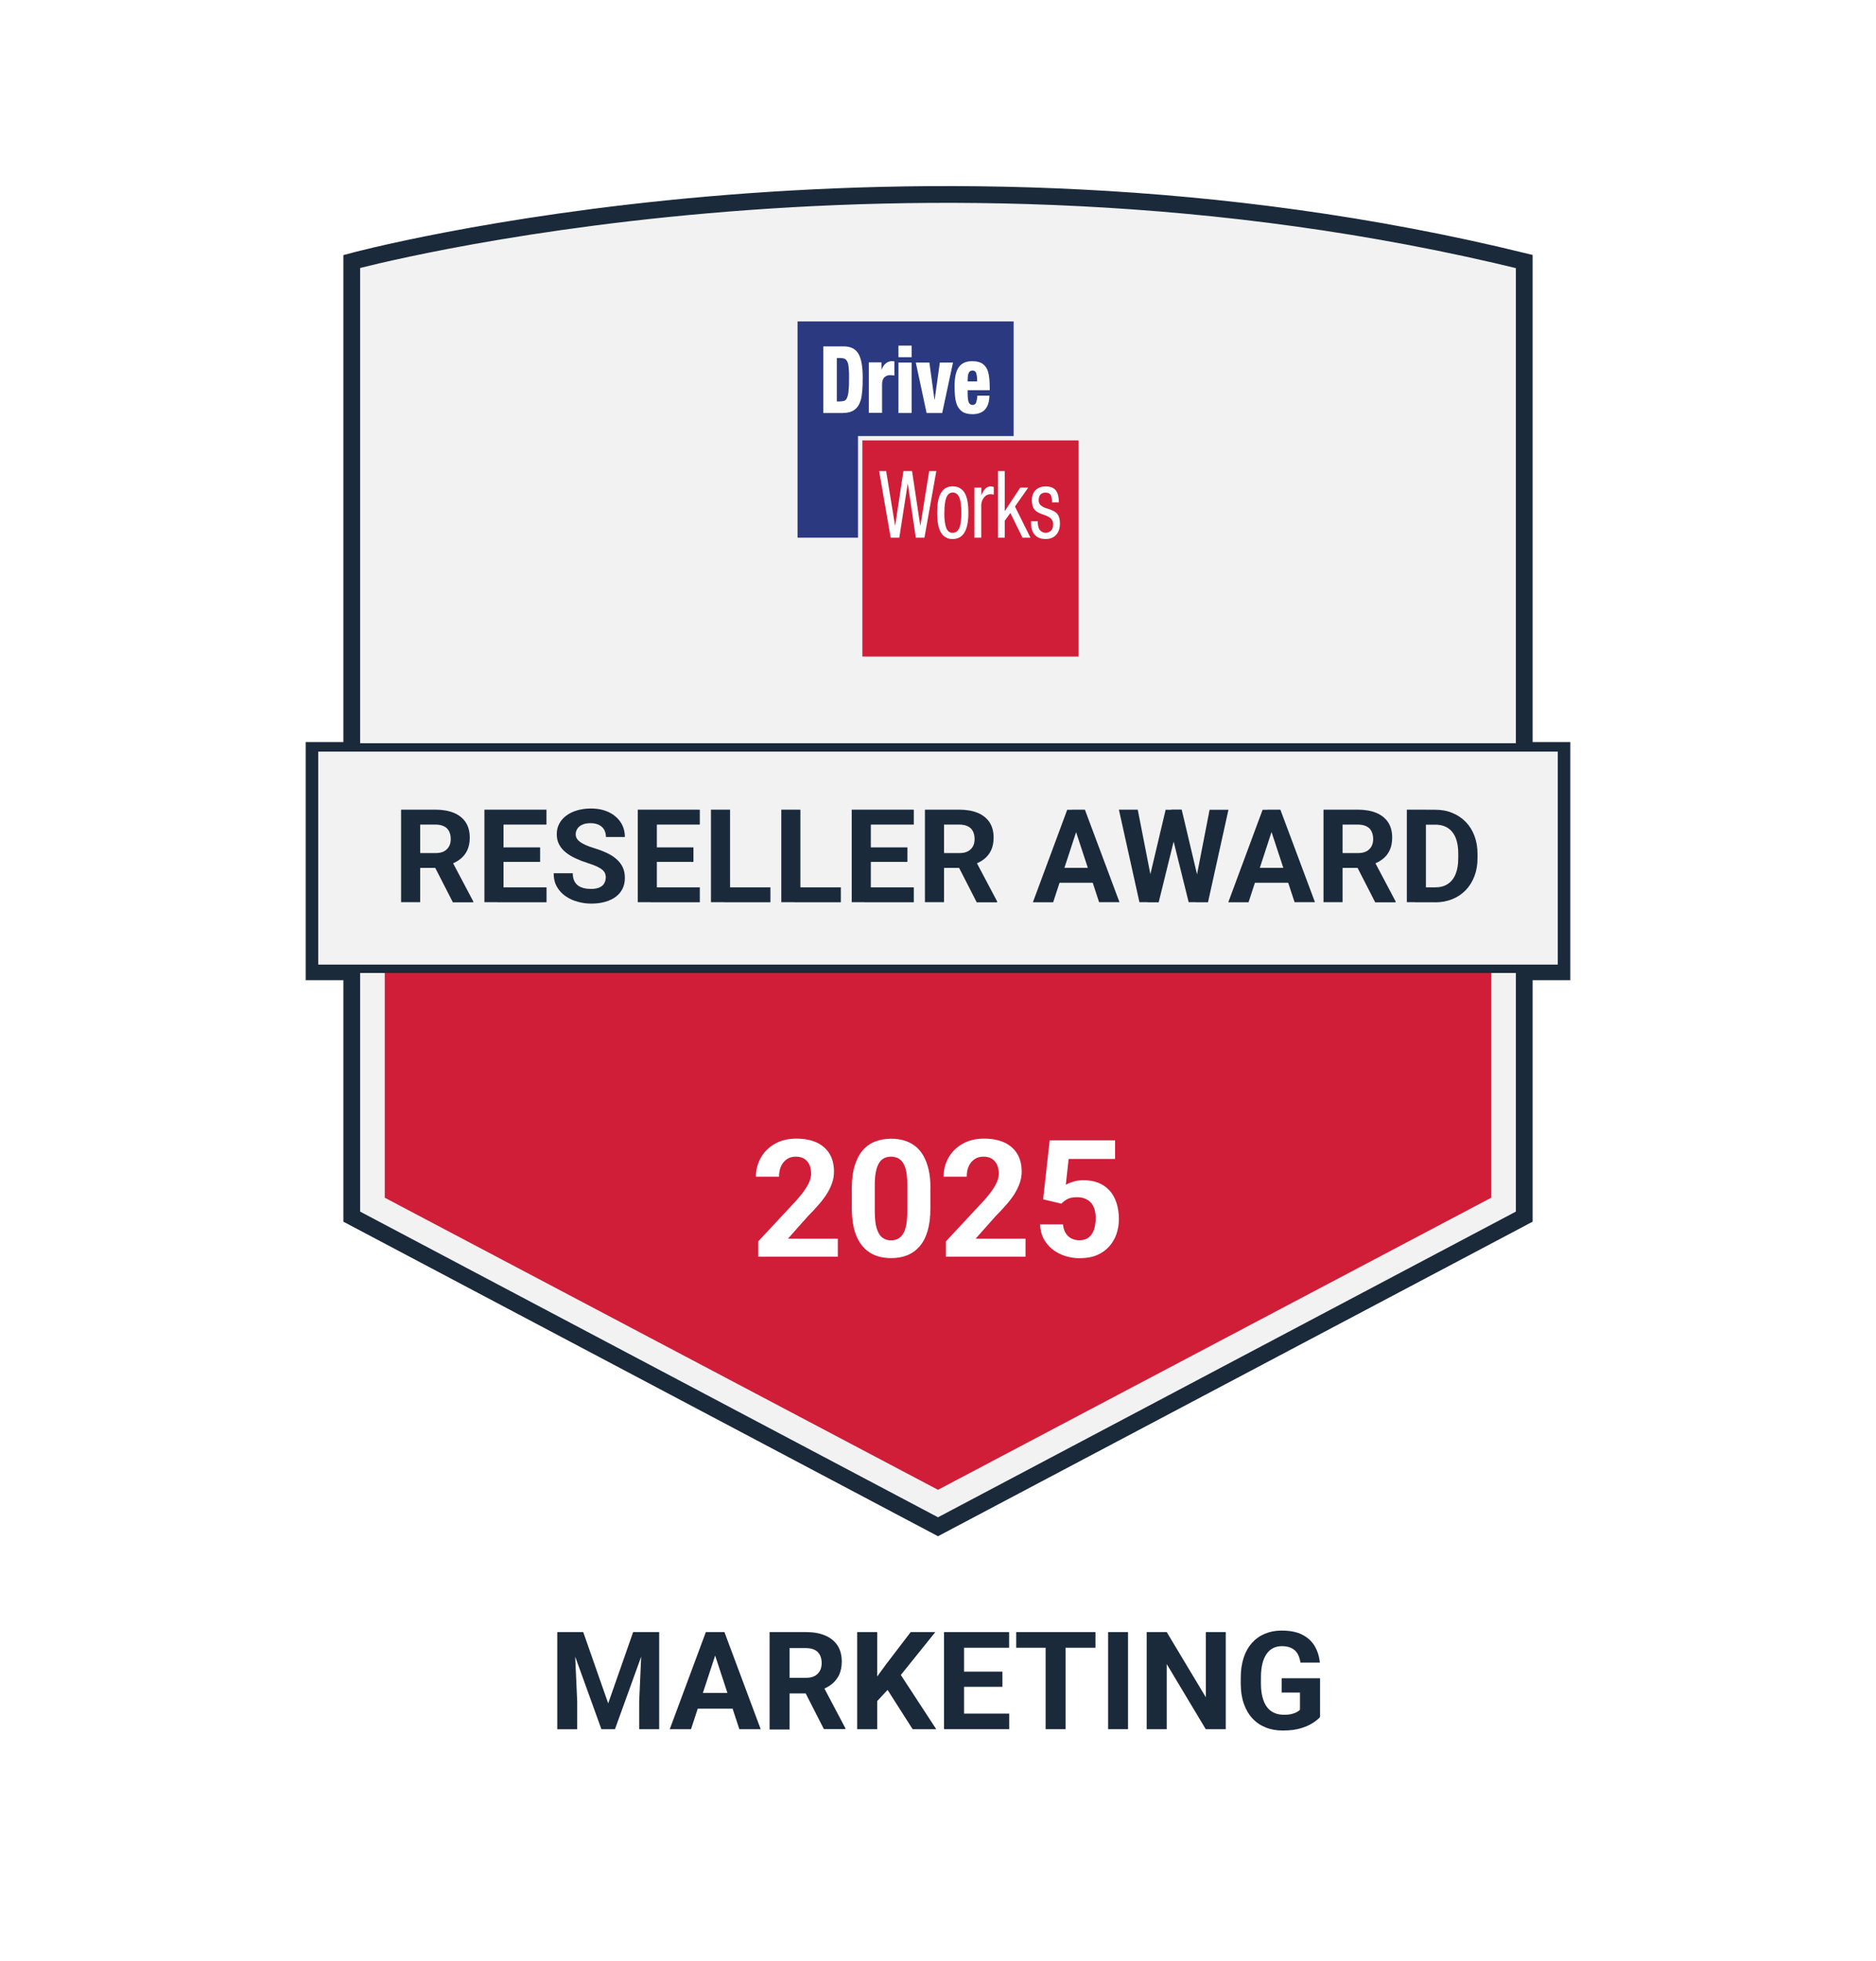 <?xml version="1.0" encoding="UTF-8"?>
<svg id="_2025" data-name="2025" xmlns="http://www.w3.org/2000/svg" xmlns:xlink="http://www.w3.org/1999/xlink" viewBox="0 0 224 234">
  <defs>
    <style>
      .cls-1 {
        fill: #2b3a80;
      }

      .cls-2 {
        fill: #fff;
      }

      .cls-3 {
        fill: none;
      }

      .cls-4, .cls-5 {
        fill: #f2f2f2;
        stroke: #1b2a3b;
        stroke-miterlimit: 10;
      }

      .cls-5 {
        filter: url(#drop-shadow-1);
        stroke-width: 2px;
      }

      .cls-6 {
        fill: #d01e39;
      }

      .cls-7 {
        fill: #1b2a3b;
      }

      .cls-8 {
        fill: #d01e39;
      }

      .cls-9 {
        clip-path: url(#clippath);
      }
    </style>
    <filter id="drop-shadow-1" x="0" y="-14" width="224" height="234" filterUnits="userSpaceOnUse">
      <feOffset dx="0" dy="0"/>
      <feGaussianBlur result="blur" stdDeviation="12"/>
      <feFlood flood-color="#000" flood-opacity=".08"/>
      <feComposite in2="blur" operator="in"/>
      <feComposite in="SourceGraphic"/>
    </filter>
    <clipPath id="clippath">
      <rect class="cls-3" x="95.23" y="38.36" width="33.55" height="40"/>
    </clipPath>
  </defs>
  <g id="Marketing_2025_-_Light" data-name="Marketing 2025 - Light">
    <path class="cls-5" d="M186.5,89.56v26.42h-4.5v29.22l-70,37.01-70-37.01v-29.22h-4.5v-26.42h4.5V31.21s66.48-18,140,0v58.35h4.5Z"/>
    <polygon class="cls-6" points="45.94 142.94 45.94 112.84 178.06 112.84 178.06 142.94 112 177.8 45.94 142.94"/>
    <g>
      <path class="cls-2" d="M100.04,147.83v2.15h-9.5v-1.83l4.49-4.82c.45-.5.81-.95,1.07-1.33.26-.38.45-.73.57-1.04.12-.31.18-.6.18-.88,0-.42-.07-.78-.21-1.08-.14-.3-.34-.54-.62-.71-.27-.17-.6-.25-1-.25-.42,0-.78.1-1.08.31-.3.21-.53.49-.69.85-.16.36-.23.77-.23,1.23h-2.76c0-.83.2-1.58.59-2.27s.95-1.24,1.67-1.65,1.57-.62,2.55-.62,1.79.16,2.46.47c.67.32,1.18.77,1.53,1.36.35.59.52,1.29.52,2.1,0,.46-.07.9-.22,1.34s-.35.87-.62,1.3c-.27.43-.6.86-.98,1.3s-.8.89-1.27,1.36l-2.41,2.71h5.95Z"/>
      <path class="cls-2" d="M111.09,141.81v2.4c0,1.04-.11,1.94-.33,2.69-.22.75-.54,1.37-.96,1.85-.42.48-.91.83-1.48,1.06-.57.23-1.21.34-1.91.34-.56,0-1.08-.07-1.56-.21-.48-.14-.92-.37-1.3-.67-.38-.3-.72-.69-.99-1.16-.28-.47-.49-1.02-.63-1.67s-.22-1.39-.22-2.23v-2.4c0-1.04.11-1.94.34-2.68.23-.75.55-1.36.96-1.84s.91-.83,1.48-1.05c.57-.22,1.21-.34,1.91-.34.56,0,1.08.07,1.56.21.48.14.91.36,1.3.66.39.3.72.68.99,1.15s.48,1.02.63,1.67c.15.65.22,1.38.22,2.22ZM108.34,144.58v-3.14c0-.5-.03-.94-.08-1.32s-.13-.69-.24-.96c-.11-.26-.24-.48-.4-.64-.16-.16-.34-.29-.54-.36s-.43-.12-.68-.12c-.31,0-.59.06-.83.18s-.44.31-.61.58c-.16.26-.29.61-.38,1.05s-.13.96-.13,1.59v3.14c0,.5.03.94.08,1.32.05.38.14.71.25.98.11.27.24.49.4.66.16.17.34.29.54.37.21.08.44.12.68.12.31,0,.58-.06.82-.19.24-.12.44-.32.61-.59.17-.27.29-.62.38-1.06.08-.44.12-.97.12-1.6Z"/>
      <path class="cls-2" d="M122.45,147.83v2.15h-9.5v-1.83l4.49-4.82c.45-.5.81-.95,1.07-1.33.26-.38.45-.73.57-1.04.12-.31.18-.6.18-.88,0-.42-.07-.78-.21-1.08-.14-.3-.35-.54-.62-.71-.27-.17-.6-.25-1-.25-.42,0-.78.1-1.08.31-.3.21-.53.49-.69.85-.16.36-.23.77-.23,1.23h-2.76c0-.83.2-1.58.59-2.27.39-.69.95-1.24,1.67-1.65.72-.41,1.57-.62,2.55-.62s1.79.16,2.46.47c.67.32,1.18.77,1.53,1.36.35.59.52,1.29.52,2.1,0,.46-.07.9-.22,1.34-.15.44-.36.87-.62,1.3-.27.43-.6.86-.98,1.3-.38.44-.8.89-1.27,1.36l-2.41,2.71h5.95Z"/>
      <path class="cls-2" d="M126.74,143.65l-2.19-.52.79-7.04h7.8v2.22h-5.54l-.34,3.08c.19-.11.46-.22.84-.35.38-.12.79-.19,1.26-.19.67,0,1.27.11,1.79.31.52.21.96.52,1.33.92s.64.89.83,1.47c.19.58.29,1.23.29,1.96,0,.62-.1,1.2-.29,1.76s-.48,1.05-.87,1.49c-.39.44-.88.78-1.46,1.03s-1.28.37-2.08.37c-.6,0-1.17-.09-1.73-.27s-1.05-.44-1.5-.79c-.44-.35-.79-.78-1.06-1.27-.26-.5-.4-1.07-.42-1.71h2.73c.04.39.14.73.31,1.02.17.28.39.5.67.65s.61.23.98.23c.35,0,.65-.07.9-.2.25-.13.45-.32.6-.56s.27-.52.34-.84c.07-.32.11-.67.11-1.04s-.04-.71-.13-1.02c-.09-.31-.22-.57-.41-.79-.19-.22-.42-.39-.7-.51s-.61-.18-.99-.18c-.51,0-.9.08-1.18.24-.28.16-.51.34-.69.54Z"/>
    </g>
    <g class="cls-9">
      <polygon class="cls-1" points="95.23 38.36 95.23 64.17 102.45 64.17 102.45 52.04 121.03 52.04 121.03 38.36 95.23 38.36"/>
      <path class="cls-2" d="M100.75,41.34c.8,0,1.38.28,1.73.85.35.57.53,1.53.53,2.89,0,1.2-.07,2.08-.22,2.62s-.4.94-.75,1.2c-.34.26-.83.39-1.46.39h-2.27v-7.95h2.44ZM99.93,47.91h.31c.17,0,.35-.02.52-.06.16-.05.29-.17.36-.33.11-.26.18-.55.2-.83.05-.52.07-1.05.06-1.57.01-.52-.01-1.03-.08-1.55-.03-.24-.13-.46-.29-.65-.14-.13-.36-.19-.67-.19h-.42v5.18Z"/>
      <path class="cls-2" d="M106.53,43.11c.09,0,.17,0,.26.02v1.69c-.16-.03-.32-.05-.48-.05-.26-.01-.52.08-.71.26-.18.17-.28.47-.28.89v3.35h-1.58v-6.02h1.51v.85h.02c.26-.66.68-.99,1.26-1Z"/>
      <path class="cls-2" d="M108.85,41.25v1.38h-1.57v-1.38h1.57ZM108.85,43.27v6.02h-1.57v-6.02h1.57Z"/>
      <path class="cls-2" d="M110.97,43.27l.61,4.44h.02l.62-4.44h1.57l-1.29,6.02h-1.86l-1.29-6.02h1.62Z"/>
      <path class="cls-2" d="M116.1,43.11c.52,0,.93.1,1.23.31.32.23.55.57.65.96.13.43.2,1.09.2,1.98v.21h-2.64v.4c0,.52.05.87.14,1.06.07.18.24.3.44.3.18.01.35-.09.42-.26.1-.27.15-.56.15-.85h1.45c-.03,1.48-.71,2.21-2.03,2.21-.53,0-.95-.11-1.25-.33-.32-.25-.56-.59-.67-.98-.14-.43-.21-1.12-.21-2.06,0-1.04.17-1.79.52-2.26.34-.47.88-.7,1.61-.69ZM116.67,45.53v-.06c.01-.32-.02-.63-.11-.94-.05-.19-.23-.32-.42-.31-.2-.02-.39.1-.47.28-.09.19-.13.5-.13.94v.08h1.13Z"/>
      <rect class="cls-8" x="102.97" y="52.56" width="25.81" height="25.81"/>
      <path class="cls-2" d="M105.81,56.22l1.06,6.5h.02l.98-6.5h1.03l.98,6.5h.02l1.05-6.5h.85l-1.42,7.95h-1.03l-.95-6.43h-.02l-1,6.43h-1.03l-1.38-7.95h.85Z"/>
      <path class="cls-2" d="M113.77,58.05c.57-.03,1.11.27,1.4.76.31.51.46,1.3.46,2.38,0,2.09-.62,3.14-1.87,3.14-.57.03-1.11-.26-1.4-.76-.31-.51-.46-1.3-.46-2.38s.15-1.85.46-2.37.77-.78,1.41-.78h0ZM112.75,61.19c0,.81.08,1.41.23,1.81s.41.59.77.59c.36,0,.62-.19.79-.57s.25-.99.25-1.83-.09-1.5-.26-1.86-.43-.55-.77-.55-.59.19-.75.57-.25.99-.25,1.84h0Z"/>
      <path class="cls-2" d="M118.3,58.05c.12,0,.25.02.36.07v.91c-.14-.03-.28-.05-.43-.05-.3.01-.57.16-.74.4-.22.28-.34.62-.33.98v3.81h-.81v-5.97h.82v.89h.02c.27-.7.64-1.05,1.12-1.05h0Z"/>
      <path class="cls-2" d="M119.97,56.22v4.73h.03l1.82-2.75h.95l-1.58,2.25,1.85,3.72h-.95l-1.45-2.95-.67.93v2.02h-.81v-7.95h.81,0Z"/>
      <path class="cls-2" d="M124.85,58.05c.54,0,.94.15,1.19.44.25.29.38.76.39,1.4v.07h-.81c0-.42-.06-.71-.17-.9-.12-.18-.31-.27-.59-.27-.55,0-.83.3-.84.91-.01.22.08.44.24.6.21.17.45.3.72.37.65.19,1.08.42,1.28.68s.3.63.3,1.11c0,.59-.15,1.04-.45,1.37s-.71.49-1.24.5c-1.18,0-1.77-.69-1.77-2.05v-.07h.81c0,.48.08.83.25,1.05.33.39.9.44,1.29.11.01-.01.02-.02.04-.03.17-.16.25-.41.26-.75.01-.24-.07-.48-.22-.66-.14-.17-.41-.32-.79-.45-.5-.17-.85-.33-1.03-.48-.18-.15-.32-.34-.39-.57-.07-.24-.11-.48-.11-.73,0-.53.16-.94.46-1.22s.7-.43,1.19-.43Z"/>
    </g>
    <path class="cls-7" d="M66.53,194.78h2.02l.37,8.3v3.3h-2.38v-11.59ZM67.62,194.78h2.02l2.98,8.51,2.98-8.51h2.02l-4.19,11.59h-1.62l-4.19-11.59ZM76.69,194.78h2.02v11.59h-2.39v-3.3l.37-8.3Z"/>
    <path class="cls-7" d="M85.66,196.76l-3.15,9.61h-2.54l4.31-11.59h1.62l-.23,1.98ZM88.14,202.05v1.87h-6.12v-1.87h6.12ZM88.28,206.37l-3.16-9.61-.25-1.98h1.63l4.33,11.59h-2.55Z"/>
    <path class="cls-7" d="M91.9,194.78h4.32c.89,0,1.65.13,2.29.4.64.27,1.13.66,1.48,1.18.34.52.52,1.16.52,1.92,0,.62-.11,1.15-.31,1.6-.21.44-.51.81-.88,1.11s-.82.53-1.33.71l-.76.4h-3.76l-.02-1.86h2.79c.42,0,.77-.07,1.04-.22.28-.15.48-.36.62-.62s.21-.57.21-.92c0-.37-.07-.69-.21-.96-.14-.27-.35-.48-.63-.62s-.63-.21-1.06-.21h-1.93v9.72h-2.39v-11.59ZM98.38,206.37l-2.64-5.17,2.52-.02,2.68,5.07v.11h-2.56Z"/>
    <path class="cls-7" d="M104.74,194.78v11.59h-2.39v-11.59h2.39ZM111.68,194.78l-4.6,5.72-2.65,2.85-.43-2.26,1.79-2.45,2.95-3.86h2.93ZM108.97,206.37l-3.42-5.36,1.77-1.48,4.47,6.84h-2.83Z"/>
    <path class="cls-7" d="M115.11,194.78v11.59h-2.39v-11.59h2.39ZM120.49,194.78v1.87h-6.16v-1.87h6.16ZM119.69,199.5v1.81h-5.37v-1.81h5.37ZM120.5,204.51v1.86h-6.17v-1.86h6.17Z"/>
    <path class="cls-7" d="M130.8,194.78v1.87h-9.46v-1.87h9.46ZM127.23,194.78v11.59h-2.38v-11.59h2.38Z"/>
    <path class="cls-7" d="M134.69,194.78v11.59h-2.38v-11.59h2.38Z"/>
    <path class="cls-7" d="M146.36,194.78v11.59h-2.39l-4.66-7.77v7.77h-2.39v-11.59h2.39l4.67,7.78v-7.78h2.38Z"/>
    <path class="cls-7" d="M157.62,200.31v4.6c-.18.22-.46.45-.84.7-.38.25-.86.47-1.46.65-.59.18-1.31.27-2.16.27-.75,0-1.43-.12-2.04-.37-.62-.25-1.15-.61-1.59-1.09-.44-.48-.78-1.06-1.02-1.76-.24-.69-.36-1.48-.36-2.38v-.72c0-.89.12-1.68.35-2.38.23-.7.56-1.28.99-1.76.43-.48.94-.84,1.54-1.09.59-.25,1.25-.38,1.98-.38,1.01,0,1.84.16,2.48.49.65.33,1.14.78,1.48,1.35s.55,1.24.63,1.98h-2.32c-.06-.39-.17-.73-.33-1.03-.17-.29-.4-.52-.71-.68s-.7-.25-1.18-.25c-.4,0-.75.08-1.06.24s-.57.4-.78.71c-.21.31-.38.7-.49,1.16-.11.46-.17,1-.17,1.61v.74c0,.61.06,1.14.18,1.61s.29.85.52,1.17.52.55.86.71.74.24,1.19.24c.38,0,.69-.03.94-.1.25-.06.46-.14.61-.23.16-.09.28-.18.36-.27v-2.05h-2.18v-1.71h4.57Z"/>
    <rect class="cls-4" x="37.5" y="89.2" width="149" height="26.42"/>
    <g>
      <path class="cls-7" d="M47.89,96.63h4.12c.84,0,1.57.13,2.18.38s1.08.63,1.41,1.12c.33.5.49,1.11.49,1.83,0,.59-.1,1.1-.3,1.52-.2.42-.48.77-.84,1.05s-.79.5-1.27.67l-.72.38h-3.58v-1.77s2.65,0,2.65,0c.4,0,.73-.07.99-.21s.46-.34.6-.59.2-.55.2-.88c0-.35-.07-.66-.2-.92-.13-.26-.33-.46-.6-.59-.27-.14-.6-.21-1.01-.21h-1.84v9.26h-2.28v-11.04ZM54.07,107.68l-2.52-4.92h2.41s2.55,4.82,2.55,4.82v.11h-2.44Z"/>
      <path class="cls-7" d="M60.12,96.63v11.04h-2.28v-11.04h2.28ZM65.25,96.63v1.78h-5.87v-1.78h5.87ZM64.49,101.13v1.73h-5.11v-1.73h5.11ZM65.26,105.9v1.78h-5.88v-1.78h5.88Z"/>
      <path class="cls-7" d="M72.34,104.79c0-.2-.03-.38-.09-.54-.06-.16-.17-.3-.32-.44-.16-.13-.38-.27-.66-.4-.28-.13-.65-.27-1.1-.41-.5-.16-.97-.34-1.42-.55-.45-.2-.84-.44-1.18-.71s-.61-.58-.8-.94c-.2-.36-.29-.78-.29-1.25s.1-.88.3-1.25c.2-.38.49-.7.85-.97.36-.27.8-.48,1.29-.62s1.04-.22,1.64-.22c.81,0,1.52.15,2.13.44.61.29,1.08.7,1.42,1.21s.5,1.1.5,1.75h-2.26c0-.32-.07-.61-.2-.85-.13-.24-.34-.44-.61-.58-.27-.14-.61-.22-1.02-.22s-.72.06-.99.18c-.26.12-.46.28-.59.48-.13.2-.2.42-.2.67,0,.19.05.36.14.51.09.15.23.29.42.43.19.13.42.25.69.37.27.12.59.23.95.34.6.18,1.13.39,1.59.61s.84.48,1.15.77.54.6.7.96c.16.36.23.77.23,1.22,0,.48-.09.91-.28,1.29-.19.38-.46.7-.81.96-.35.26-.78.46-1.27.6-.49.14-1.04.21-1.65.21-.55,0-1.08-.07-1.62-.22-.53-.14-1.01-.36-1.44-.66-.43-.29-.78-.67-1.04-1.12s-.39-.99-.39-1.62h2.28c0,.34.05.63.16.87.11.24.26.43.45.58.19.15.43.25.7.32s.57.1.89.1c.39,0,.72-.06.97-.17.26-.11.45-.27.57-.47s.19-.42.19-.67Z"/>
      <path class="cls-7" d="M78.43,96.63v11.04h-2.28v-11.04h2.28ZM83.56,96.63v1.78h-5.87v-1.78h5.87ZM82.8,101.13v1.73h-5.11v-1.73h5.11ZM83.56,105.9v1.78h-5.88v-1.78h5.88Z"/>
      <path class="cls-7" d="M87.17,96.63v11.04h-2.28v-11.04h2.28ZM91.99,105.9v1.78h-5.56v-1.78h5.56Z"/>
      <path class="cls-7" d="M95.57,96.63v11.04h-2.28v-11.04h2.28ZM100.4,105.9v1.78h-5.56v-1.78h5.56Z"/>
      <path class="cls-7" d="M103.98,96.63v11.04h-2.28v-11.04h2.28ZM109.11,96.63v1.78h-5.87v-1.78h5.87ZM108.35,101.13v1.73h-5.11v-1.73h5.11ZM109.11,105.9v1.78h-5.88v-1.78h5.88Z"/>
      <path class="cls-7" d="M110.44,96.63h4.12c.84,0,1.57.13,2.18.38s1.08.63,1.41,1.12c.33.5.49,1.11.49,1.83,0,.59-.1,1.1-.3,1.52-.2.42-.48.77-.84,1.05s-.79.5-1.27.67l-.72.38h-3.58v-1.77s2.65,0,2.65,0c.4,0,.73-.07.99-.21s.46-.34.6-.59.2-.55.2-.88c0-.35-.07-.66-.2-.92-.13-.26-.33-.46-.6-.59-.27-.14-.6-.21-1.01-.21h-1.84v9.26h-2.28v-11.04ZM116.62,107.68l-2.52-4.92h2.41s2.55,4.82,2.55,4.82v.11h-2.44Z"/>
      <path class="cls-7" d="M128.75,98.52l-3,9.16h-2.42l4.1-11.04h1.54l-.22,1.89ZM131.1,103.57v1.78h-5.83v-1.78h5.83ZM131.24,107.68l-3.01-9.16-.24-1.89h1.55l4.13,11.04h-2.43Z"/>
      <path class="cls-7" d="M135.85,96.63l1.82,9.29-.15,1.75h-1.47l-2.45-11.04h2.25ZM136.98,105.93l2.2-9.29h1.23l.28,1.55-2.34,9.5h-1.32l-.05-1.75ZM141.1,96.63l2.21,9.33-.06,1.71h-1.32l-2.36-9.51.3-1.54h1.22ZM142.63,105.89l1.8-9.25h2.25l-2.44,11.04h-1.47l-.14-1.79Z"/>
      <path class="cls-7" d="M152.08,98.52l-3,9.16h-2.42l4.1-11.04h1.54l-.22,1.89ZM154.44,103.57v1.78h-5.83v-1.78h5.83ZM154.58,107.68l-3.01-9.16-.24-1.89h1.55l4.13,11.04h-2.43Z"/>
      <path class="cls-7" d="M158.03,96.63h4.12c.84,0,1.57.13,2.18.38s1.08.63,1.41,1.12c.33.5.49,1.11.49,1.83,0,.59-.1,1.1-.3,1.52-.2.42-.48.77-.84,1.05s-.79.5-1.27.67l-.72.38h-3.58v-1.77s2.65,0,2.65,0c.4,0,.73-.07.99-.21s.46-.34.6-.59.2-.55.2-.88c0-.35-.07-.66-.2-.92-.13-.26-.33-.46-.6-.59-.27-.14-.6-.21-1.01-.21h-1.84v9.26h-2.28v-11.04ZM164.2,107.68l-2.52-4.92h2.41s2.55,4.82,2.55,4.82v.11h-2.44Z"/>
      <path class="cls-7" d="M170.26,96.63v11.04h-2.28v-11.04h2.28ZM171.37,107.68h-2.4v-1.78h2.4c.6,0,1.1-.13,1.51-.41.41-.27.72-.67.93-1.19.21-.52.31-1.15.31-1.89v-.54c0-.57-.06-1.06-.18-1.49-.12-.43-.29-.79-.53-1.08-.23-.29-.52-.51-.86-.66-.34-.15-.73-.22-1.17-.22h-2.47v-1.78h2.47c.74,0,1.42.12,2.03.38.62.25,1.15.61,1.6,1.07.45.46.8,1.02,1.04,1.66.25.65.37,1.36.37,2.15v.52c0,.79-.12,1.5-.37,2.15-.25.65-.59,1.2-1.04,1.67-.45.46-.98.82-1.6,1.07-.62.25-1.3.38-2.05.38Z"/>
    </g>
  </g>
</svg>